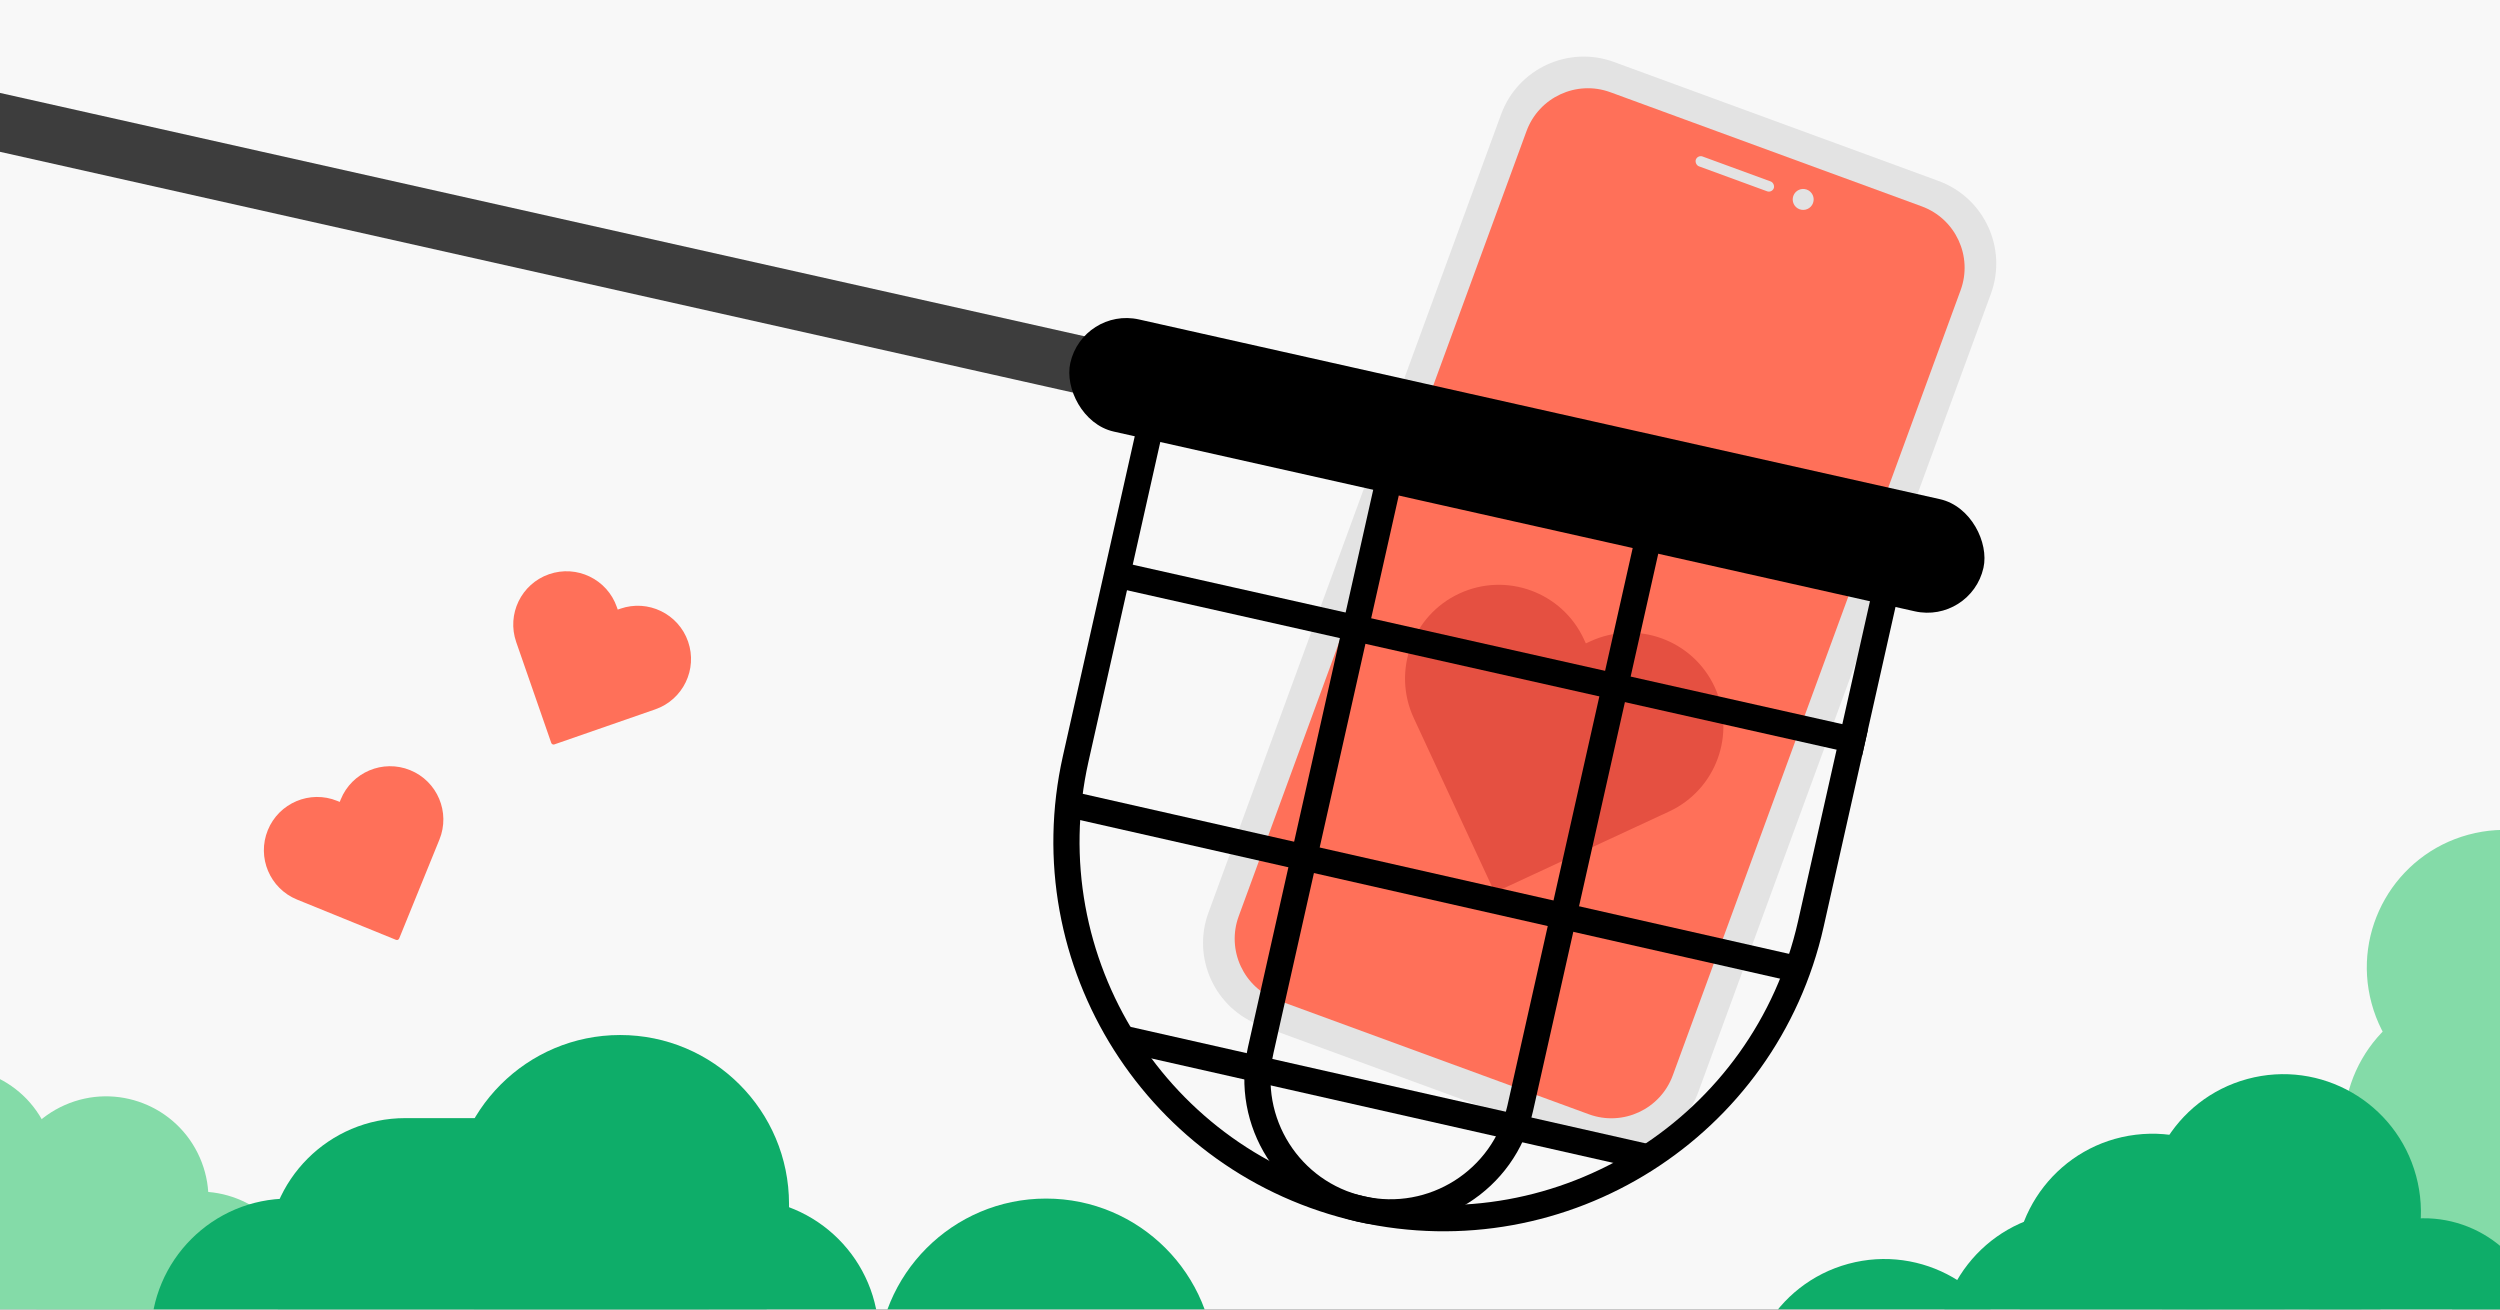 <svg fill="none" height="495" viewBox="0 0 945 495" width="945" xmlns="http://www.w3.org/2000/svg" xmlns:xlink="http://www.w3.org/1999/xlink"><rect x="0" y="0" width="945" height="495" fill="#333333" stroke="none"/><clipPath id="clip0_10842_99"><path d="M0 0H945V495H0Z"/></clipPath><mask id="mask0_10842_99" height="498" maskUnits="userSpaceOnUse" width="951" x="-3" y="0"><path d="M-2.402 0H947.403V497.064H-2.402Z" fill="#d9d9d9"/></mask><g clip-path="url(#clip0_10842_99)"><path d="M0 0H945V495H0Z" fill="#f8f8f8"/><g mask="url(#mask0_10842_99)"><ellipse cx="51.993" cy="52.034" fill="#84dba8" rx="51.993" ry="52.034" transform="matrix(-.965 .261 .261 .965 974.506 362.458)"/><ellipse cx="51.993" cy="52.034" fill="#84dba8" rx="51.993" ry="52.034" transform="matrix(-.965 .261 .261 .965 983.232 301.942)"/><ellipse cx="44.833" cy="44.868" fill="#84dba8" rx="44.833" ry="44.868" transform="matrix(-.965 .261 .261 .965 979.456 381.737)"/><ellipse cx="38.676" cy="38.707" fill="#84dba8" rx="38.676" ry="38.707" transform="matrix(.915 -.403 .403 .915 24.589 469.301)"/><ellipse cx="38.676" cy="38.707" fill="#84dba8" rx="38.676" ry="38.707" transform="matrix(.915 -.403 .403 .915 -10.867 433.285)"/><ellipse cx="38.676" cy="38.707" fill="#84dba8" rx="38.676" ry="38.707" transform="matrix(.915 -.403 .403 .915 -68.793 422.414)"/><ellipse cx="38.676" cy="38.707" fill="#84dba8" rx="38.676" ry="38.707" transform="matrix(.915 -.403 .403 .915 .356 484.456)"/><ellipse cx="38.676" cy="38.707" fill="#84dba8" rx="38.676" ry="38.707" transform="matrix(.915 -.403 .403 .915 -44.992 464.207)"/><g fill="#0ead69"><path d="M332.212 505.284C332.212 476.441 308.851 453.059 280.035 453.059H109.21C80.393 453.059 57.033 476.441 57.033 505.284 57.033 534.127 80.393 557.509 109.21 557.509H280.035C308.851 557.509 332.212 534.127 332.212 505.284Z"/><path d="M271.904 474.874C271.904 446.031 248.543 422.649 219.726 422.649H153.19C124.373 422.649 101.013 446.031 101.013 474.874 101.013 503.717 124.374 527.099 153.19 527.099H219.726C248.543 527.099 271.904 503.717 271.904 474.874Z"/><path d="M298.253 455.134C298.253 419.845 269.672 391.238 234.415 391.238 199.159 391.238 170.577 419.845 170.577 455.134V463.203C170.577 498.491 199.159 527.099 234.415 527.099 269.672 527.099 298.253 498.491 298.253 463.203V455.134Z"/><ellipse cx="44.833" cy="44.868" rx="44.833" ry="44.868" transform="matrix(-.965 .261 .261 .965 947.879 450.374)"/><ellipse cx="44.833" cy="44.868" rx="44.833" ry="44.868" transform="matrix(-.965 .261 .261 .965 886.508 464.15)"/><ellipse cx="51.991" cy="52.037" rx="51.991" ry="52.037" transform="matrix(-.993 .122 .121 .993 858.869 422.594)"/><ellipse cx="51.993" cy="52.034" rx="51.993" ry="52.034" transform="matrix(-.965 .261 .261 .965 899.709 394.276)"/><ellipse cx="51.991" cy="52.037" rx="51.991" ry="52.037" transform="matrix(-.993 .122 .121 .993 830.105 451.985)"/><ellipse cx="51.993" cy="52.034" rx="51.993" ry="52.034" transform="matrix(-.965 .261 .261 .965 748.868 464.15)"/><ellipse cx="44.833" cy="44.868" rx="44.833" ry="44.868" transform="matrix(-.965 .261 .261 .965 1001.17 453.419)"/><path d="M459.244 516.955C459.244 481.666 430.663 453.059 395.406 453.059 360.149 453.059 331.568 481.666 331.568 516.955V525.024C331.568 560.312 360.149 588.92 395.406 588.92 430.663 588.92 459.244 560.312 459.244 525.024V516.955Z"/></g></g><path d="M732.767 68.401 610.099 23.433C592.85 17.11 573.74 25.967 567.417 43.217L456.791 344.994C450.467 362.244 459.325 381.353 476.574 387.677L599.242 432.644C616.491 438.968 635.601 430.11 641.925 412.861L752.55 111.083C758.874 93.834 750.016 74.724 732.767 68.401Z" fill="#e3e3e3"/><path d="M632.315 406.493 741.104 109.725 741.107 109.719C745.806 96.9 739.223 82.698 726.404 77.999L608.737 34.871C595.918 30.172 581.716 36.755 577.017 49.574L468.227 346.342C463.528 359.161 470.111 373.363 482.93 378.063L600.594 421.196C613.413 425.896 627.616 419.313 632.315 406.493Z" fill="#ff7059"/><circle cx="681.523" cy="75.504" fill="#e3e3e3" r="3.962" transform="matrix(.939 .344 -.344 .939 67.627 -229.956)"/><rect fill="#e3e3e3" height="3.962" rx="1.981" transform="matrix(.939 .344 -.344 .939 59.367 -217.261)" width="31.387" x="641.635" y="58.586"/><path d="M551.633 224.353C533.878 232.592 526.163 253.664 534.402 271.42L564.312 335.877C564.687 336.686 565.647 337.037 566.456 336.662L630.913 306.752C648.669 298.513 656.383 277.441 648.144 259.685 639.905 241.93 618.833 234.215 601.077 242.454L599.454 243.207 598.7 241.584C590.461 223.828 569.389 216.114 551.633 224.353Z" fill="#e55041"/><path d="M101.232 313.803C97.041 324.104 101.994 335.853 112.295 340.044L149.692 355.261C150.161 355.452 150.696 355.226 150.887 354.757L166.103 317.361C170.295 307.059 165.342 295.311 155.041 291.119 144.739 286.928 132.991 291.88 128.799 302.182L128.416 303.124 127.474 302.74C117.173 298.549 105.424 303.502 101.232 313.803Z" fill="#ff7059"/><path d="M207.536 217.055C197.031 220.705 191.474 232.181 195.124 242.686L208.375 280.823C208.541 281.302 209.064 281.555 209.542 281.389L247.679 268.138C258.185 264.488 263.742 253.012 260.092 242.507 256.442 232.002 244.966 226.444 234.461 230.095L233.5 230.428 233.167 229.468C229.517 218.962 218.041 213.405 207.536 217.055Z" fill="#ff7059"/><g stroke="#000000" stroke-width="9.899"><path d="M406.613 286.822 439.874 138.797 717.764 201.239 684.502 349.264C667.259 426.001 591.074 474.23 514.337 456.987 437.6 439.744 389.37 363.559 406.613 286.822Z"/><path d="M476.544 396.978 530.007 159.049 628.089 181.088 574.626 419.017C568.54 446.102 541.65 463.125 514.566 457.039 487.481 450.953 470.458 424.063 476.544 396.978Z"/><path d="M704.974 280.732 422.724 217.31"/><path d="M681.985 366.934 400.5 303.153"/><path d="M624.866 437.903 422.774 392.202"/></g><rect fill="#3d3d3d" height="21.716" rx="10.858" transform="matrix(-.976 -.219 .219 -.976 891.354 424.054)" width="556.86" x="469.205" y="162.572"/><rect fill="#000000" height="43.432" rx="21.716" transform="matrix(-.976 -.219 .219 -.976 1420.769 629.134)" width="353.66" x="745.291" y="235.738"/></g></svg>